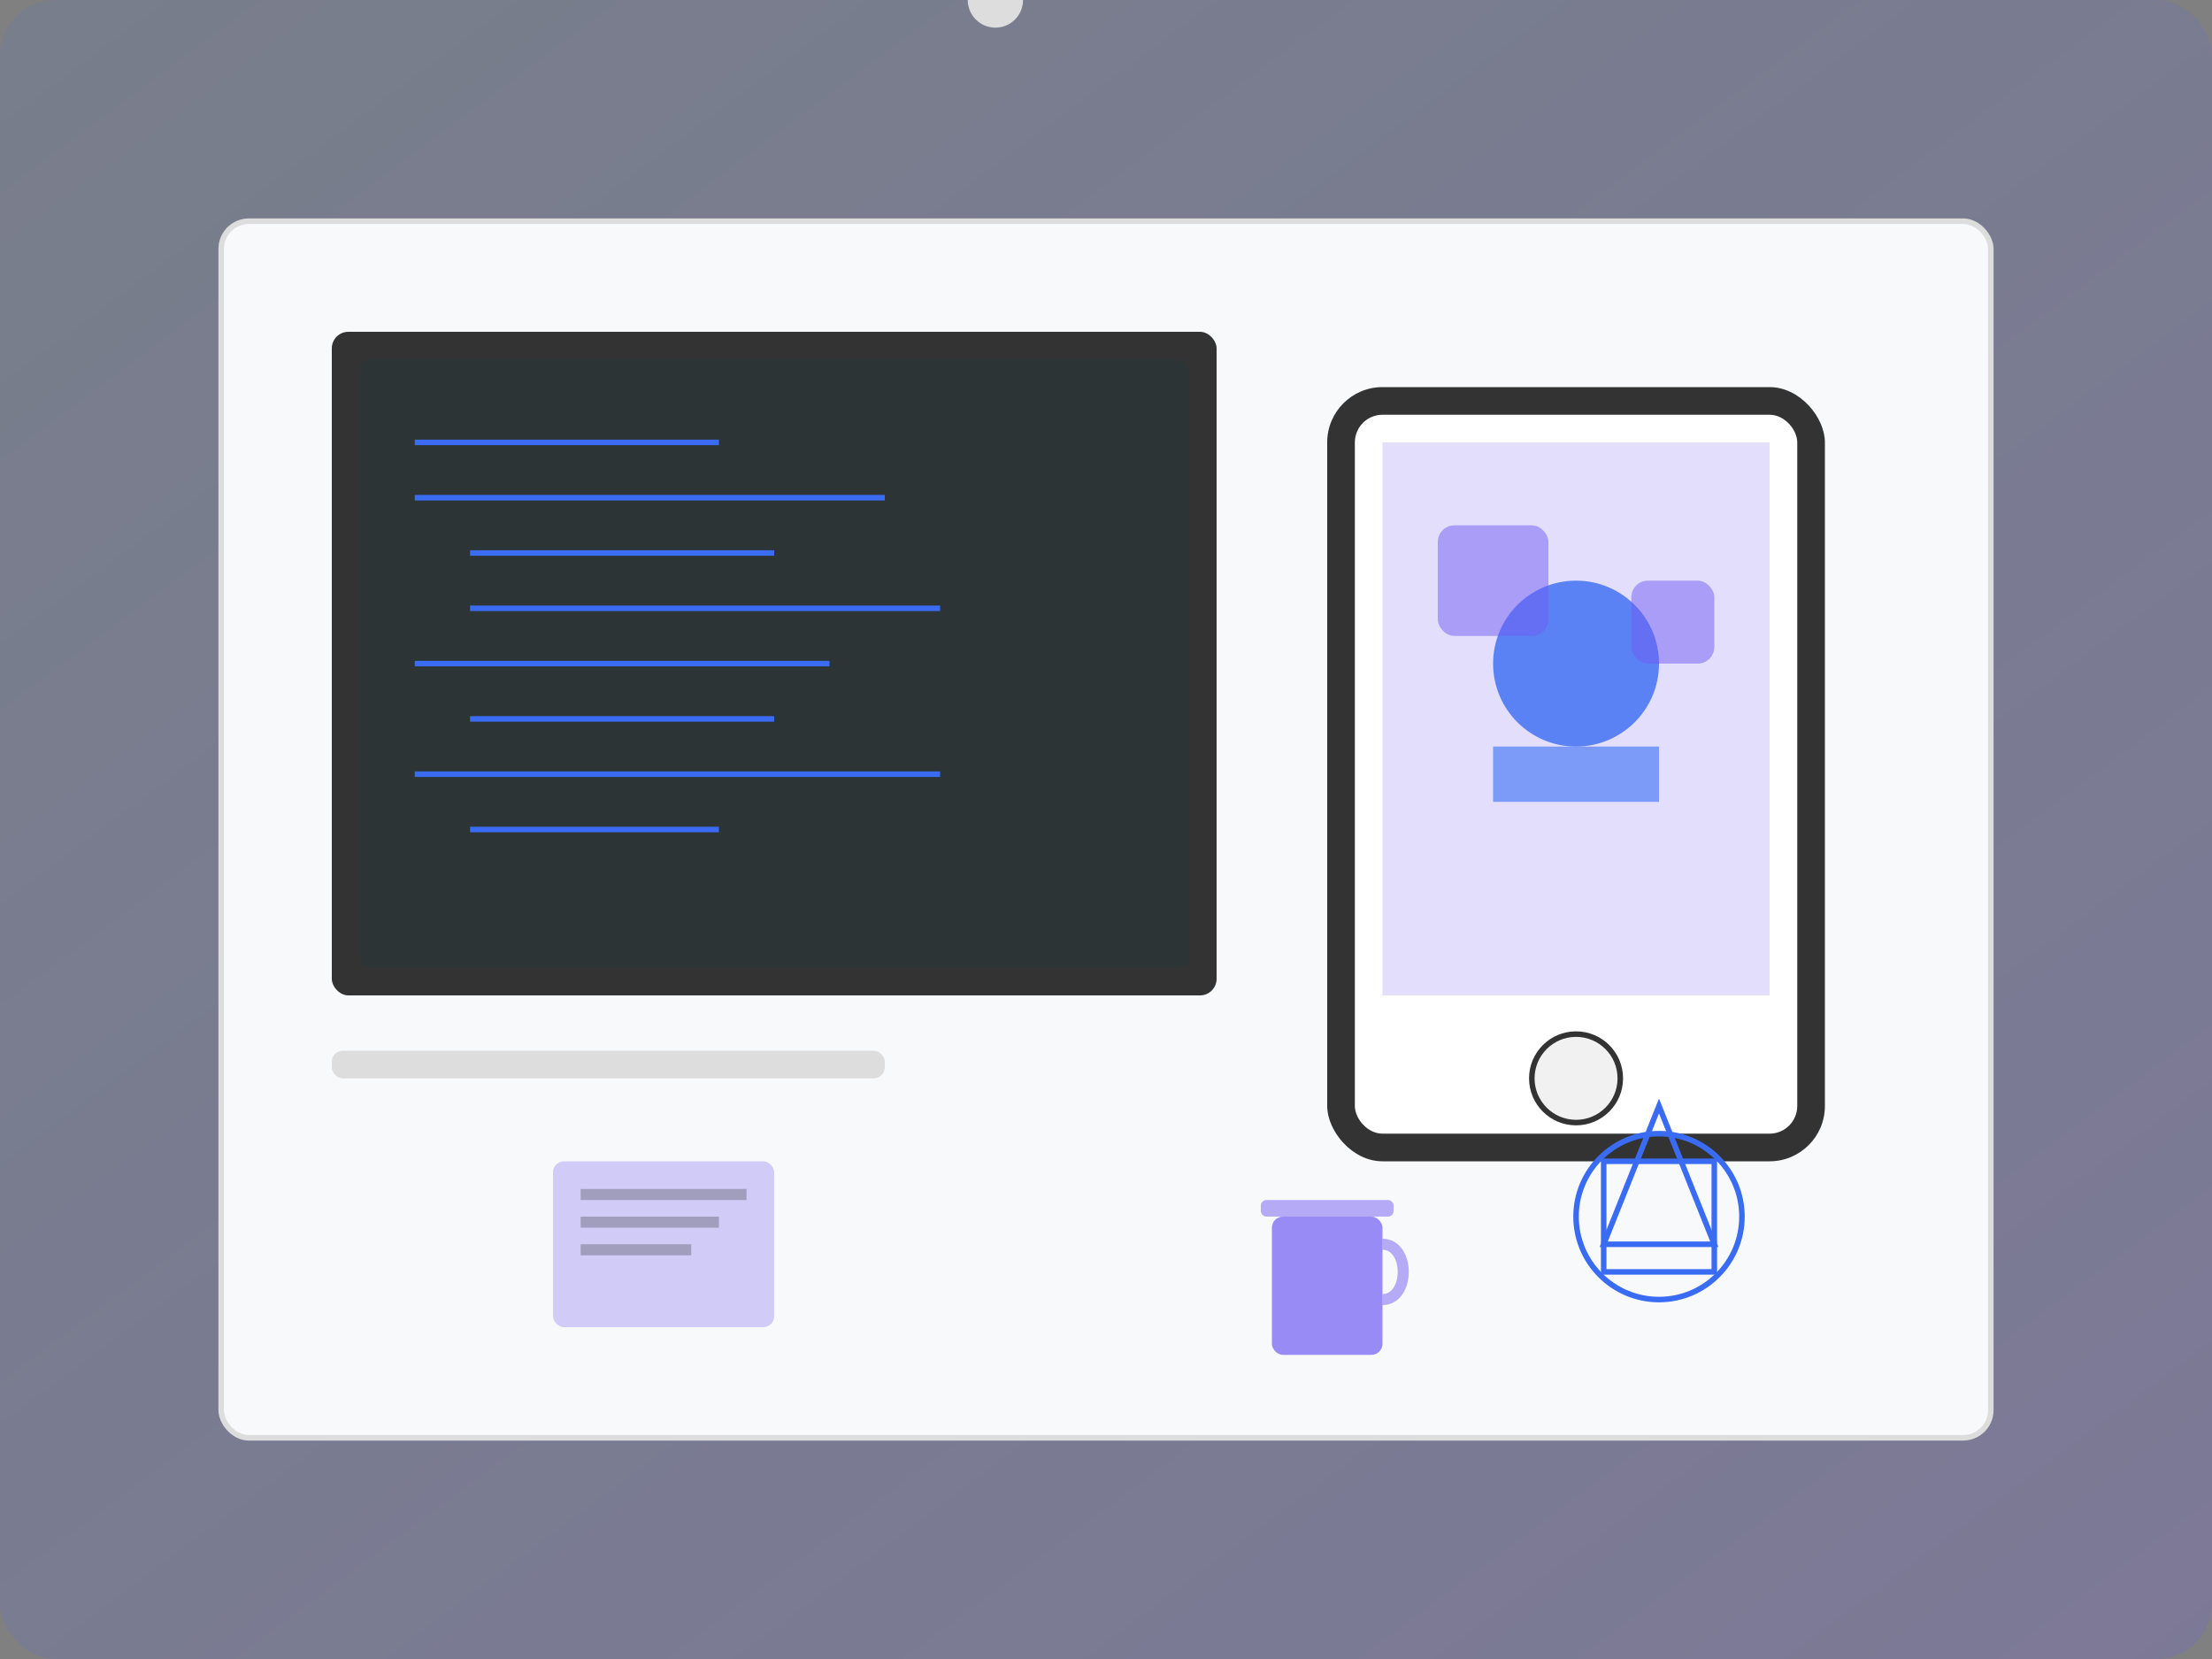 <svg xmlns="http://www.w3.org/2000/svg" width="400" height="300" viewBox="0 0 400 300">
  <rect x="0" y="0" width="400" height="300" fill="#808080" stroke="none"/>
  <defs>
    <linearGradient id="gaming1Gradient" x1="0%" y1="0%" x2="100%" y2="100%">
      <stop offset="0%" style="stop-color:#3a6cf3;stop-opacity:0.1" />
      <stop offset="100%" style="stop-color:#715df2;stop-opacity:0.2" />
    </linearGradient>
  </defs>
  
  <!-- Background -->
  <rect width="400" height="300" fill="url(#gaming1Gradient)" rx="10" ry="10"/>
  
  <!-- Game Development Workspace -->
  <rect x="40" y="40" width="320" height="220" rx="5" ry="5" fill="#f8f9fa" stroke="#ddd" stroke-width="1"/>
  
  <!-- Computer Screen -->
  <rect x="60" y="60" width="160" height="120" rx="3" ry="3" fill="#333" />
  <rect x="65" y="65" width="150" height="110" rx="2" ry="2" fill="#2d3436" />
  
  <!-- Code on Screen -->
  <g fill="none" stroke="#3a6cf3" stroke-width="1">
    <line x1="75" y1="80" x2="130" y2="80" />
    <line x1="75" y1="90" x2="160" y2="90" />
    <line x1="85" y1="100" x2="140" y2="100" />
    <line x1="85" y1="110" x2="170" y2="110" />
    <line x1="75" y1="120" x2="150" y2="120" />
    <line x1="85" y1="130" x2="140" y2="130" />
    <line x1="75" y1="140" x2="170" y2="140" />
    <line x1="85" y1="150" x2="130" y2="150" />
  </g>
  
  <!-- Mobile Device -->
  <rect x="240" y="70" width="90" height="140" rx="10" ry="10" fill="#333" />
  <rect x="245" y="75" width="80" height="130" rx="5" ry="5" fill="#fff" />
  
  <!-- Game on Mobile Screen -->
  <rect x="250" y="80" width="70" height="100" fill="#715df2" opacity="0.2" />
  <circle cx="285" cy="120" r="15" fill="#3a6cf3" opacity="0.8" />
  <rect x="270" y="135" width="30" height="10" fill="#3a6cf3" opacity="0.6" />
  <rect x="260" y="95" width="20" height="20" rx="3" ry="3" fill="#715df2" opacity="0.5" />
  <rect x="295" y="105" width="15" height="15" rx="3" ry="3" fill="#715df2" opacity="0.5" />
  
  <!-- Mobile Navigation Button -->
  <circle cx="285" cy="195" r="8" stroke="#333" stroke-width="1" fill="#f1f1f1" />
  
  <!-- Desk Elements -->
  <rect x="60" y="190" width="100" height="5" rx="2" ry="2" fill="#ddd" /> <!-- Keyboard -->
  <circle cx="180" y="190" r="5" fill="#ddd" /> <!-- Mouse -->
  <rect x="100" y="210" width="40" height="30" rx="2" ry="2" fill="#715df2" opacity="0.3" /> <!-- Notepad -->
  <rect x="105" y="215" width="30" height="2" fill="#333" opacity="0.3" /> <!-- Notes line -->
  <rect x="105" y="220" width="25" height="2" fill="#333" opacity="0.3" /> <!-- Notes line -->
  <rect x="105" y="225" width="20" height="2" fill="#333" opacity="0.3" /> <!-- Notes line -->
  
  <!-- Coffee Cup -->
  <rect x="230" y="220" width="20" height="25" rx="2" ry="2" fill="#715df2" opacity="0.7" />
  <rect x="228" y="217" width="24" height="3" rx="1" ry="1" fill="#715df2" opacity="0.5" />
  <path d="M250,225 C255,225 255,235 250,235" fill="none" stroke="#715df2" stroke-width="2" opacity="0.5" />
  
  <!-- Design Elements -->
  <circle cx="300" cy="220" r="15" fill="none" stroke="#3a6cf3" stroke-width="1" />
  <rect x="290" y="210" width="20" height="20" fill="none" stroke="#3a6cf3" stroke-width="1" />
  <polygon points="300,200 310,225 290,225" fill="none" stroke="#3a6cf3" stroke-width="1" />
</svg>
